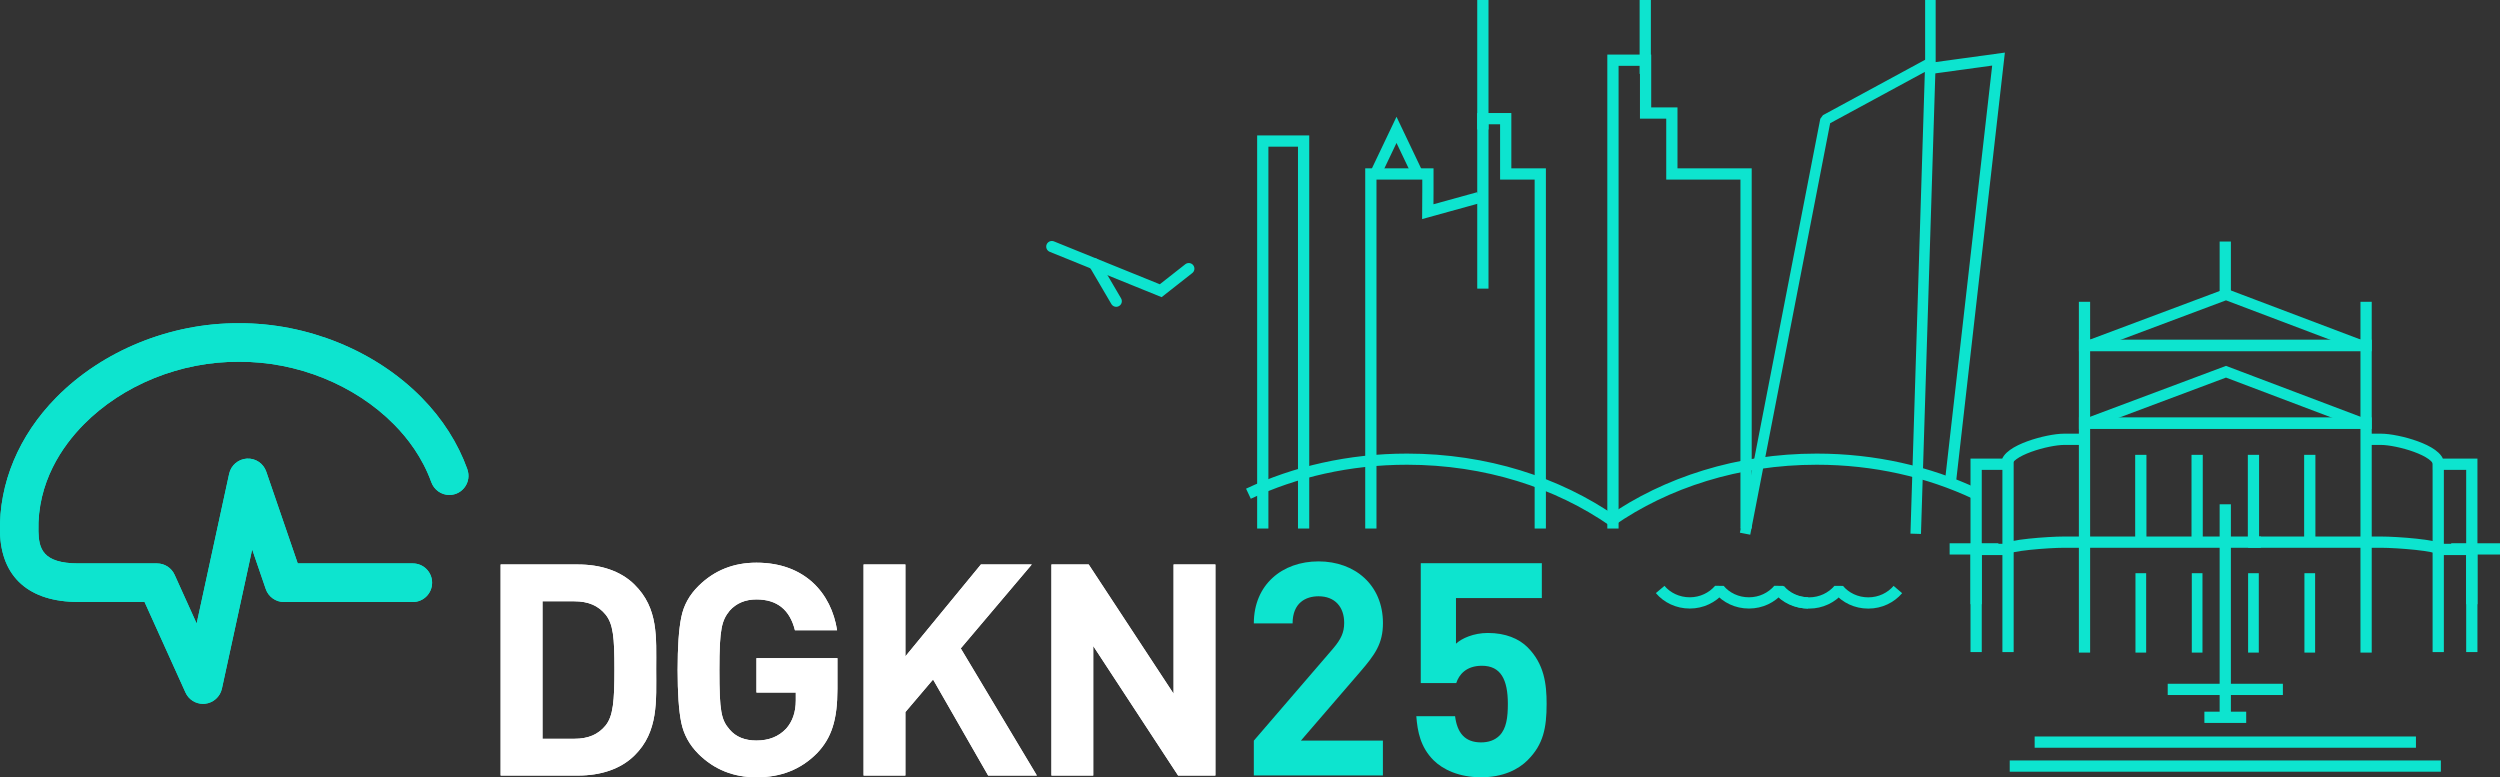 <?xml version="1.0" encoding="UTF-8"?><svg id="b" xmlns="http://www.w3.org/2000/svg" width="444.34" height="138.15" viewBox="0 0 444.34 138.15"><rect x="0" y="0" width="444.34" height="138.15" fill="#333333" stroke="none"/><defs><style>.h,.i{stroke-linejoin:bevel;}.h,.i,.j,.k,.l,.m,.n,.o,.p{fill:none;stroke:#0de4cf;}.h,.k,.p{stroke-width:2px;}.i{stroke-linecap:square;}.i,.m{stroke-width:1.87px;}.j{stroke-width:2.06px;}.j,.k,.l,.m,.n,.o,.p{stroke-miterlimit:10;}.q{fill:#0de4cf;}.q,.r{stroke-width:0px;}.l{stroke-width:1.98px;}.n{stroke-width:1.9px;}.o{stroke-width:1.95px;}.r{fill:#fff;}.p{stroke-linecap:round;}</style></defs><g id="c"><g id="d"><path class="q" d="M83.06,83.39c-1.66-4.61-4.41-8.95-8.14-12.74-8.23-8.35-20.35-13.25-32.45-13.2h-.03c-12.1-.06-24.22,4.85-32.44,13.2C3.34,77.41-.21,85.91,0,94.59c.2,7.98,5.15,12.4,13.94,12.4h11.75l7.28,16.1c.56,1.24,1.79,2.01,3.12,2.01.12,0,.24,0,.36-.02,1.47-.16,2.67-1.24,2.99-2.68l5.38-24.75,2.41,7.03c.47,1.39,1.78,2.32,3.24,2.32h22.9c1.89,0,3.43-1.53,3.43-3.43s-1.53-3.43-3.43-3.43h-20.45l-5.6-16.32c-.5-1.45-1.9-2.4-3.44-2.31-1.53.09-2.82,1.19-3.15,2.69l-5.78,26.62-3.92-8.67c-.56-1.23-1.78-2.01-3.12-2.01h-10.77s-3.19,0-3.19,0c-6.44,0-7.04-2.7-7.12-5.71-.22-8.73,4.25-15.13,8.03-18.97,6.97-7.07,17.29-11.23,27.6-11.16,10.31-.07,20.62,4.09,27.6,11.16,2.38,2.41,5.01,5.84,6.59,10.22.49,1.36,1.76,2.29,3.21,2.29,2.36,0,4-2.34,3.2-4.56h0Z"/><path class="q" d="M83.06,83.39c-1.66-4.61-4.41-8.95-8.14-12.74-8.23-8.35-20.35-13.25-32.45-13.2h-.03c-12.1-.06-24.22,4.85-32.44,13.2C3.34,77.41-.21,85.91,0,94.59c.2,7.98,5.15,12.4,13.94,12.4h11.75l7.28,16.1c.56,1.24,1.79,2.01,3.12,2.01.12,0,.24,0,.36-.02,1.47-.16,2.67-1.24,2.99-2.68l5.38-24.75,2.41,7.03c.47,1.39,1.78,2.32,3.24,2.32h22.9c1.89,0,3.43-1.53,3.43-3.43s-1.53-3.43-3.43-3.43h-20.45l-5.6-16.32c-.5-1.45-1.9-2.4-3.44-2.31-1.53.09-2.82,1.19-3.15,2.69l-5.78,26.62-3.92-8.67c-.56-1.23-1.78-2.01-3.12-2.01h-10.77s-3.19,0-3.19,0c-6.44,0-7.04-2.7-7.12-5.71-.22-8.73,4.25-15.13,8.03-18.97,6.97-7.07,17.29-11.23,27.6-11.16,10.31-.07,20.62,4.09,27.6,11.16,2.38,2.41,5.01,5.84,6.59,10.22.49,1.36,1.76,2.29,3.21,2.29,2.36,0,4-2.34,3.2-4.56h0Z"/></g><g id="e"><polygon class="r" points="208.59 100.33 208.59 123.3 193.5 100.33 186.88 100.33 186.88 137.84 194.31 137.84 194.31 114.82 209.39 137.84 216.02 137.84 216.02 100.33 208.59 100.33"/><path class="r" d="M112.78,103.91c-2.51-2.48-6.1-3.58-10.05-3.58h-13.75v37.51h13.75c3.96,0,7.54-1.1,10.05-3.58,4.28-4.21,3.85-9.69,3.85-15.33s.43-10.8-3.85-15.01ZM107.6,128.99c-1.28,1.53-2.99,2.32-5.56,2.32h-5.62v-24.44h5.62c2.57,0,4.28.79,5.56,2.32,1.39,1.69,1.61,4.06,1.61,9.74s-.22,8.38-1.61,10.06h0Z"/><path class="r" d="M134.43,123.09h7.01v1.42c0,2.05-.59,3.74-1.71,5-1.34,1.42-3.1,2.11-5.29,2.11-2.03,0-3.64-.63-4.76-1.95-1.5-1.74-1.82-3.21-1.82-10.59s.43-8.8,1.82-10.54c1.18-1.32,2.78-2,4.76-2,3.69,0,5.94,1.84,6.85,5.48h7.49c-1.02-6.53-5.67-12.01-14.33-12.01-4.07,0-7.49,1.37-10.27,4.11-1.66,1.63-2.68,3.48-3.1,5.64-.43,2.11-.64,5.21-.64,9.32s.21,7.21.64,9.32c.43,2.11,1.44,4,3.1,5.64,2.78,2.74,6.2,4.11,10.27,4.11,4.28,0,7.81-1.32,10.75-4.27,2.62-2.74,3.64-5.95,3.64-11.43v-5.48h-14.39v6.11h0Z"/><polygon class="r" points="183.38 100.33 174.34 100.33 160.92 116.66 160.92 100.33 153.49 100.33 153.49 137.84 160.92 137.84 160.92 126.56 165.84 120.77 175.63 137.84 184.29 137.84 170.76 115.24 183.38 100.33"/><polygon class="r" points="208.59 100.33 208.59 123.3 193.5 100.33 186.88 100.33 186.88 137.84 194.31 137.84 194.31 114.82 209.39 137.84 216.02 137.84 216.02 100.33 208.59 100.33"/><path class="r" d="M112.78,103.91c-2.51-2.48-6.1-3.58-10.05-3.58h-13.75v37.51h13.75c3.96,0,7.54-1.1,10.05-3.58,4.28-4.21,3.85-9.69,3.85-15.33s.43-10.8-3.85-15.01ZM107.6,128.99c-1.28,1.53-2.99,2.32-5.56,2.32h-5.62v-24.44h5.62c2.57,0,4.28.79,5.56,2.32,1.39,1.69,1.61,4.06,1.61,9.74s-.22,8.38-1.61,10.06h0Z"/><path class="r" d="M134.43,123.09h7.01v1.42c0,2.05-.59,3.74-1.71,5-1.34,1.42-3.1,2.11-5.29,2.11-2.03,0-3.64-.63-4.76-1.95-1.5-1.74-1.82-3.21-1.82-10.59s.43-8.8,1.82-10.54c1.18-1.32,2.78-2,4.76-2,3.69,0,5.94,1.84,6.85,5.48h7.49c-1.02-6.53-5.67-12.01-14.33-12.01-4.07,0-7.49,1.37-10.27,4.11-1.66,1.63-2.68,3.48-3.1,5.64-.43,2.11-.64,5.21-.64,9.32s.21,7.21.64,9.32c.43,2.11,1.44,4,3.1,5.64,2.78,2.74,6.2,4.11,10.27,4.11,4.28,0,7.81-1.32,10.75-4.27,2.62-2.74,3.64-5.95,3.64-11.43v-5.48h-14.39v6.11h0Z"/><polygon class="r" points="183.38 100.33 174.34 100.33 160.92 116.66 160.92 100.33 153.49 100.33 153.49 137.84 160.92 137.84 160.92 126.56 165.84 120.77 175.63 137.84 184.29 137.84 170.76 115.24 183.38 100.33"/></g><g id="f"><path class="q" d="M222.85,137.84v-6.2l14.1-16.38c1.38-1.64,1.96-2.81,1.96-4.56,0-2.81-1.64-4.72-4.56-4.72-2.28,0-4.61,1.17-4.61,4.82h-6.89c0-6.89,5.04-11.02,11.5-11.02s11.45,4.19,11.45,10.97c0,3.66-1.43,5.62-4.03,8.64l-10.55,12.24h14.57v6.2h-22.95Z"/><path class="q" d="M271.55,135.08c-1.7,1.7-4.4,3.07-8.32,3.07s-6.78-1.38-8.43-3.02c-2.33-2.33-2.86-5.09-3.07-7.84h6.89c.37,2.97,1.75,4.66,4.61,4.66,1.32,0,2.44-.37,3.29-1.22,1.22-1.22,1.48-3.23,1.48-5.62,0-4.35-1.27-6.78-4.61-6.78-2.81,0-4.08,1.59-4.56,3.07h-6.31v-21.3h21.52v6.2h-15.26v8.11c1.01-.95,3.13-1.91,5.67-1.91,3.13,0,5.51,1.01,7.05,2.54,2.97,2.97,3.39,6.52,3.39,10.07,0,4.24-.58,7.21-3.34,9.96h0Z"/></g><g id="g"><line class="k" x1="263.56" x2="263.56" y2="23.01"/><polyline class="k" points="262.83 35.12 253.77 37.62 253.79 33.99 253.79 30.92 243.65 30.92 243.65 93.94"/><polyline class="k" points="273.76 93.94 273.76 30.92 267.62 30.92 267.62 28.27 267.62 23.93 267.62 21.09 263.56 21.09 263.56 35.12 263.56 51.3"/><polyline class="p" points="186.95 43.83 206.3 51.67 211.29 47.75"/><line class="p" x1="194.5" y1="46.89" x2="198.39" y2="53.53"/><polyline class="k" points="231.7 93.94 231.7 25.07 231.7 25.07 228.09 25.07 228.04 25.07 224.44 25.07 224.44 93.94"/><polyline class="k" points="310.34 93.94 310.34 30.92 297.15 30.92 297.15 20.09 292.48 20.09 292.48 10.7 286.68 10.7 286.68 93.94"/><line class="m" x1="343.1" y1="12.16" x2="343.1"/><line class="k" x1="292.42" x2="292.42" y2="13.13"/><polyline class="k" points="244.55 30.76 248.21 23.08 251.87 30.76"/><path class="h" d="M337.32,104.78c-1.23,1.44-3.11,2.39-5.26,2.39s-4.04-.94-5.26-2.39c-1.23,1.44-3.12,2.39-5.26,2.39s-4.04-.94-5.26-2.39"/><polyline class="i" points="310.34 93.94 324.45 21.29 343.1 11.18 340.52 93.94"/><path class="l" d="M286.71,92.63c-9.85-6.86-22.64-11.02-36.63-11.02-10.27,0-19.9,2.24-28.19,6.14"/><line class="k" x1="395.51" y1="52.34" x2="395.51" y2="42.93"/><line class="j" x1="369.5" y1="75.21" x2="421.53" y2="75.21"/><line class="k" x1="371.37" y1="96.36" x2="401.85" y2="96.36"/><line class="j" x1="369.5" y1="61.4" x2="421.53" y2="61.4"/><line class="k" x1="435.67" y1="97.56" x2="444.34" y2="97.56"/><line class="k" x1="346.52" y1="97.56" x2="355.19" y2="97.56"/><line class="k" x1="357.2" y1="136.16" x2="433.83" y2="136.16"/><line class="k" x1="361.63" y1="131.9" x2="429.4" y2="131.9"/><line class="k" x1="405.75" y1="122.53" x2="385.28" y2="122.53"/><line class="k" x1="399.23" y1="127.49" x2="391.8" y2="127.49"/><polyline class="o" points="419.66 75.16 395.64 66.07 371.37 75.16"/><polyline class="o" points="419.66 61.43 395.64 52.34 371.37 61.43"/><line class="k" x1="410.53" y1="96.47" x2="410.53" y2="80.84"/><line class="k" x1="400.52" y1="96.47" x2="400.52" y2="80.84"/><line class="k" x1="390.51" y1="96.47" x2="390.51" y2="80.84"/><line class="k" x1="380.5" y1="80.84" x2="380.5" y2="95.87"/><line class="n" x1="410.53" y1="115.99" x2="410.53" y2="101.88"/><line class="n" x1="400.52" y1="115.99" x2="400.52" y2="101.88"/><line class="n" x1="390.51" y1="115.99" x2="390.51" y2="101.88"/><line class="n" x1="380.5" y1="101.88" x2="380.5" y2="115.99"/><line class="k" x1="395.51" y1="89.63" x2="395.51" y2="127.49"/><line class="k" x1="370.49" y1="53.64" x2="370.49" y2="115.99"/><line class="k" x1="420.54" y1="53.64" x2="420.54" y2="115.99"/><path class="k" d="M370.37,78.08h-3.52c-2.88,0-10.21,1.98-10.21,4.43h-5.41v33.39"/><line class="k" x1="433.36" y1="81.63" x2="433.36" y2="115.9"/><path class="k" d="M420.69,78.08h2.52c2.88,0,10.21,1.98,10.21,4.43h5.91v33.39"/><path class="k" d="M370.37,96.36h-3.52c-2.88,0-10.21.58-10.21,1.29h-5.41v9.74"/><path class="k" d="M420.69,96.36h2.52c2.88,0,10.21.58,10.21,1.29h5.91v9.74"/><line class="k" x1="356.9" y1="81.63" x2="356.9" y2="115.9"/><polyline class="l" points="343.1 12.16 355.21 10.5 346.64 85.87"/><path class="l" d="M286.26,92.63c9.85-6.86,22.64-11.02,36.63-11.02,10.27,0,19.9,2.24,28.19,6.14"/><line class="k" x1="399.57" y1="96.36" x2="420" y2="96.36"/><path class="h" d="M321.37,107.16c-2.15,0-4.04-.94-5.26-2.39-1.23,1.44-3.11,2.39-5.26,2.39s-4.04-.94-5.26-2.39c-1.23,1.44-3.12,2.39-5.26,2.39s-4.04-.94-5.26-2.39"/></g></g></svg>